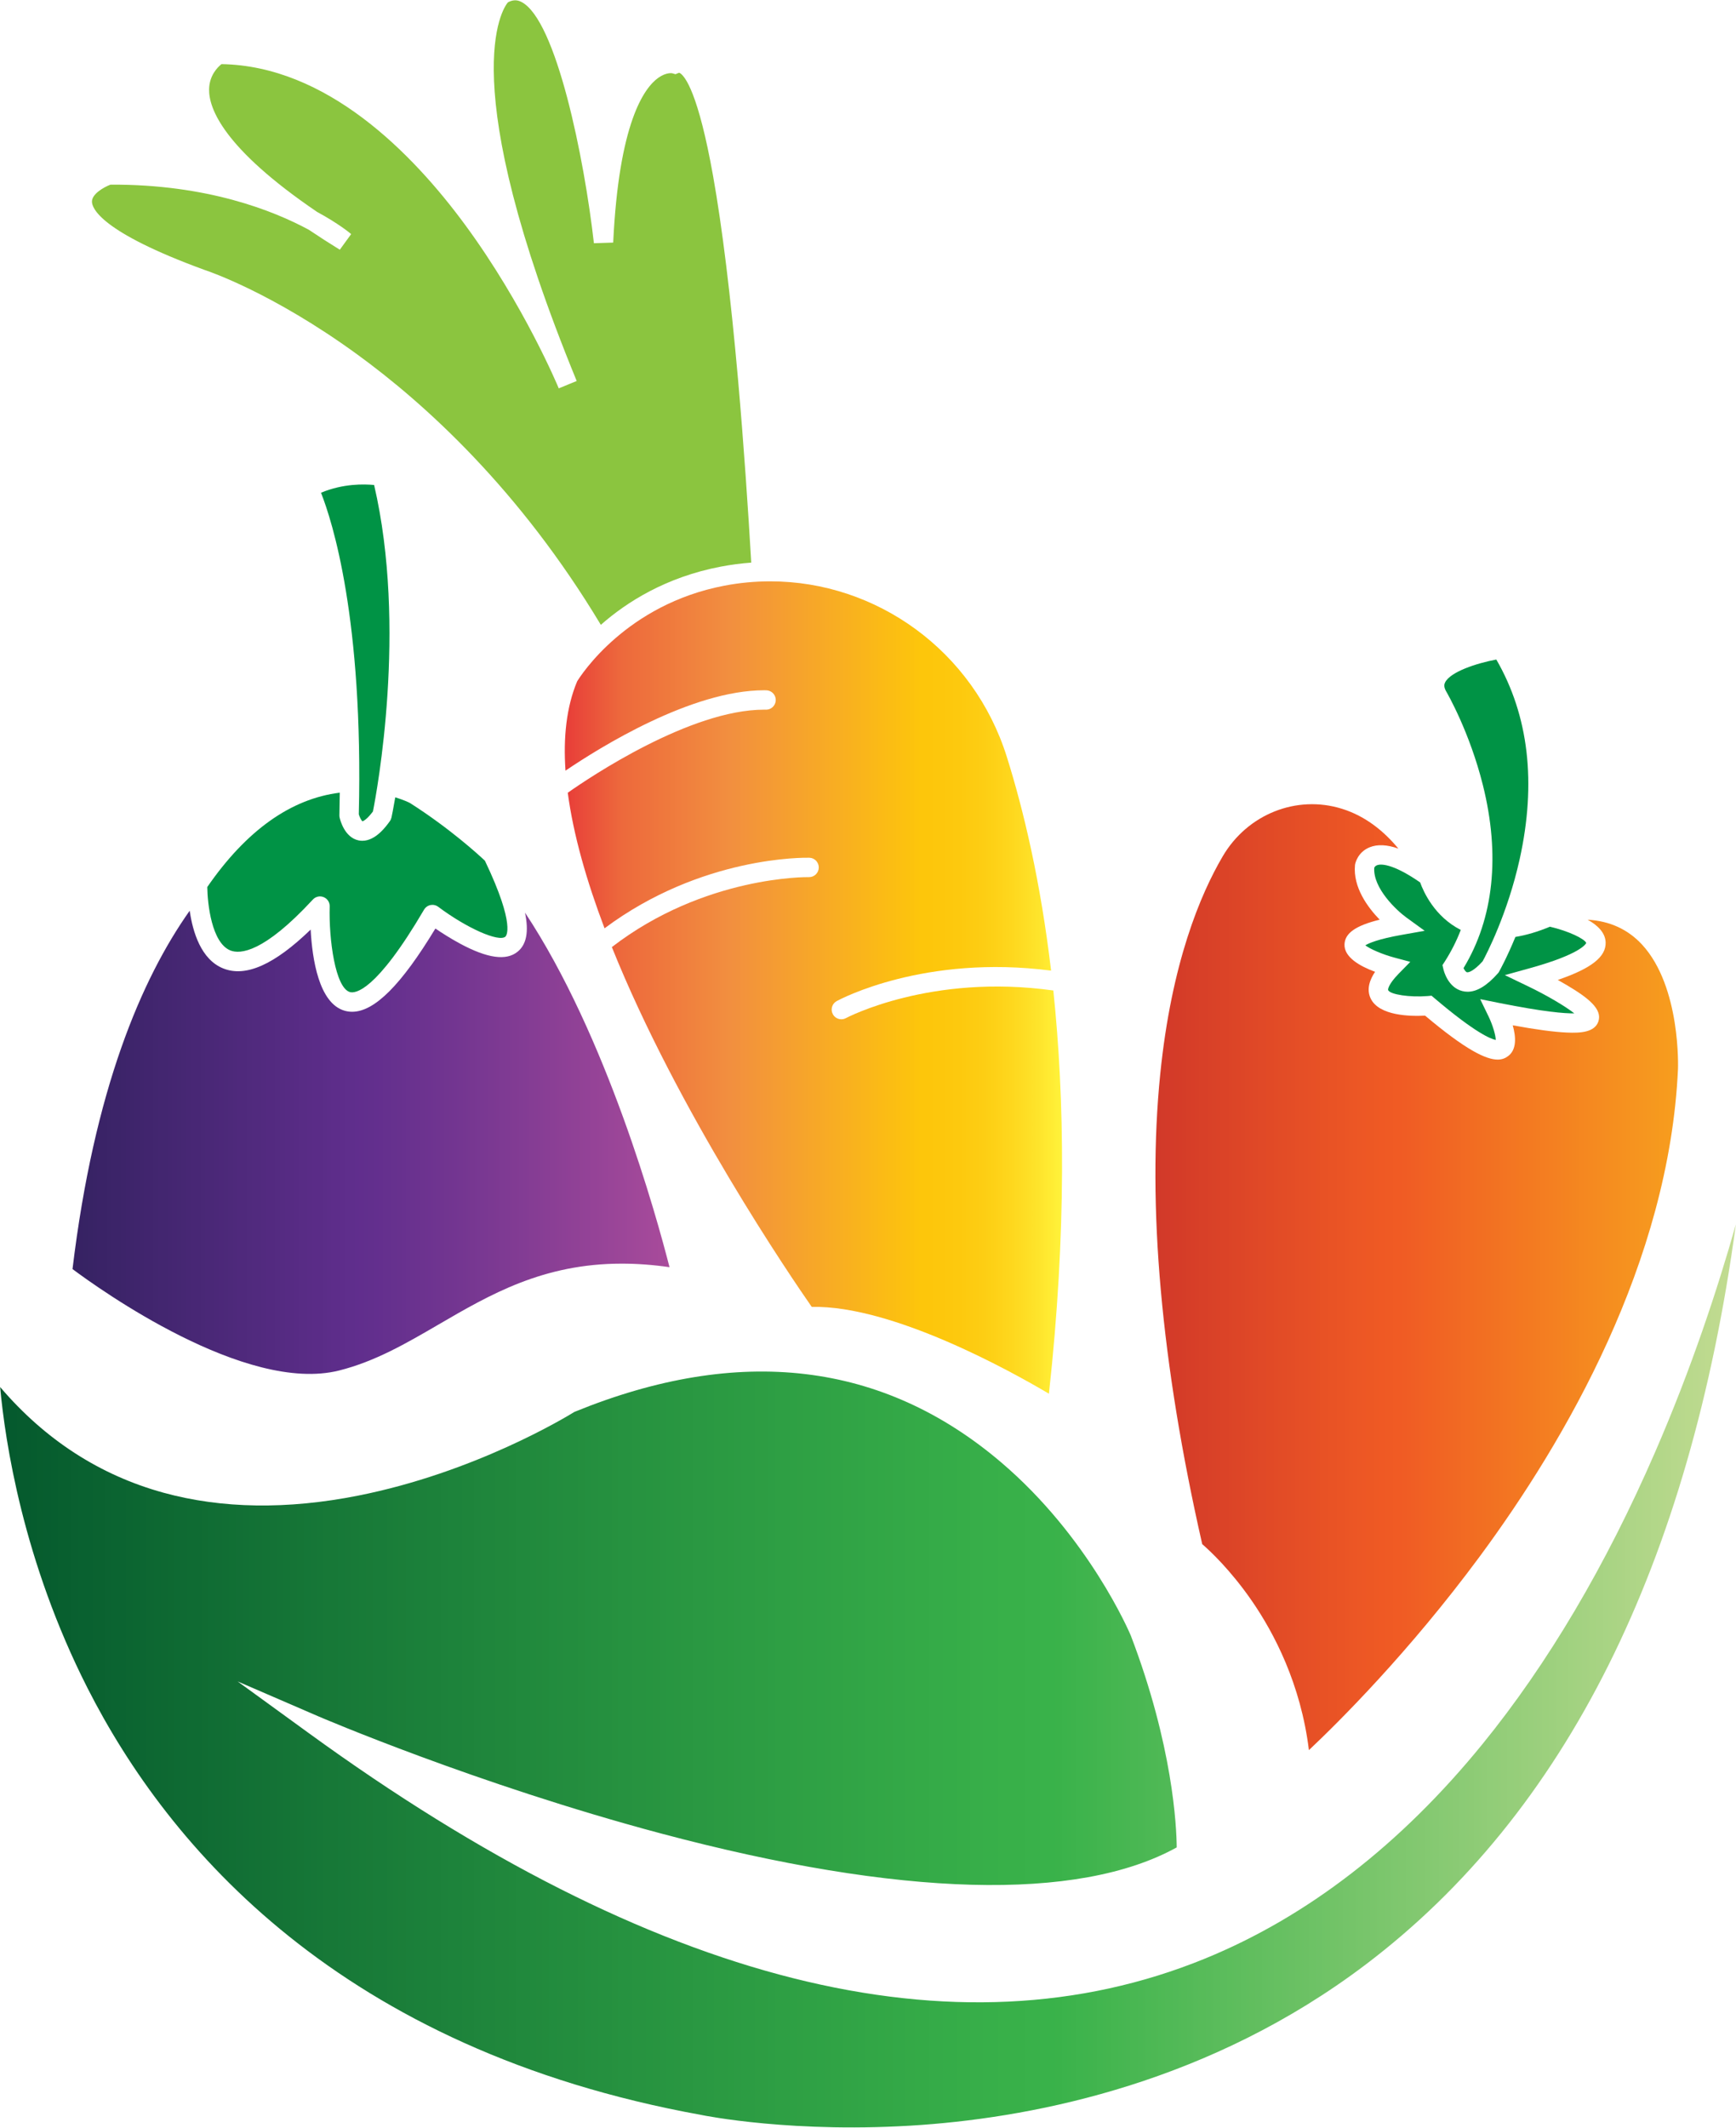<?xml version="1.0" encoding="UTF-8"?><svg xmlns="http://www.w3.org/2000/svg" xmlns:xlink="http://www.w3.org/1999/xlink" height="260.2" preserveAspectRatio="xMidYMid meet" version="1.0" viewBox="143.8 119.9 212.4 260.2" width="212.4" zoomAndPan="magnify"><defs><clipPath id="a"><path d="M 143 269 L 357 269 L 357 381 L 143 381 Z M 143 269"/></clipPath><clipPath id="b"><path d="M 163.809 302.445 C 170.934 304.402 178.945 304.52 187.629 302.797 C 201.805 299.984 212.898 293.289 214.086 292.559 C 234.254 284.324 251.82 286.406 266.305 298.742 C 277.016 307.867 281.973 319.484 282.156 319.918 C 287.312 333.41 287.75 343.277 287.77 345.82 C 275.707 352.484 253.926 351.902 224.695 344.121 C 202.102 338.105 182.902 329.855 182.711 329.773 L 172.871 325.52 L 181.547 331.82 C 223.859 362.559 260.758 371.848 291.207 359.426 C 303.734 354.316 315.168 345.484 325.188 333.176 C 333.172 323.367 340.285 311.344 346.324 297.43 C 350.762 287.215 353.969 277.445 356.184 269.629 C 350.531 311.246 335.336 341.648 310.887 360.148 C 291.957 374.473 270.906 378.715 256.578 379.754 C 241.012 380.879 229.785 378.57 229.676 378.551 L 229.641 378.543 C 185.41 370.543 164.375 345.746 154.516 326.352 C 146.605 310.789 144.422 296.152 143.816 289.52 C 149.312 295.965 156.023 300.305 163.809 302.445 Z M 163.809 302.445"/></clipPath><clipPath id="c"><path d="M 163.809 302.445 C 170.934 304.402 178.945 304.52 187.629 302.797 C 201.805 299.984 212.898 293.289 214.086 292.559 C 234.254 284.324 251.82 286.406 266.305 298.742 C 277.016 307.867 281.973 319.484 282.156 319.918 C 287.312 333.41 287.75 343.277 287.77 345.82 C 275.707 352.484 253.926 351.902 224.695 344.121 C 202.102 338.105 182.902 329.855 182.711 329.773 L 172.871 325.52 L 181.547 331.82 C 223.859 362.559 260.758 371.848 291.207 359.426 C 303.734 354.316 315.168 345.484 325.188 333.176 C 333.172 323.367 340.285 311.344 346.324 297.43 C 350.762 287.215 353.969 277.445 356.184 269.629 C 350.531 311.246 335.336 341.648 310.887 360.148 C 291.957 374.473 270.906 378.715 256.578 379.754 C 241.012 380.879 229.785 378.57 229.676 378.551 L 229.641 378.543 C 185.41 370.543 164.375 345.746 154.516 326.352 C 146.605 310.789 144.422 296.152 143.816 289.52 C 149.312 295.965 156.023 300.305 163.809 302.445"/></clipPath><clipPath id="e"><path d="M 152 231 L 226 231 L 226 288 L 152 288 Z M 152 231"/></clipPath><clipPath id="f"><path d="M 167.008 231.27 C 167.387 233.883 168.398 237.234 171.098 238.324 C 173.844 239.438 177.363 237.883 181.809 233.578 C 182 237.176 182.816 242.598 185.961 243.5 C 186.262 243.586 186.566 243.629 186.883 243.629 C 189.617 243.629 192.898 240.344 197.07 233.449 C 197.832 233.969 198.926 234.672 200.117 235.312 C 203.453 237.102 205.75 237.418 207.137 236.277 C 208.215 235.395 208.52 233.852 208.035 231.508 C 218.027 246.582 224.113 268.59 225.715 274.863 C 223.645 274.566 221.707 274.43 219.883 274.43 C 210.242 274.43 203.758 278.207 197.445 281.883 C 193.457 284.203 189.688 286.398 185.273 287.504 C 173.844 290.359 155.957 277.547 152.672 275.094 C 155.32 253.121 161.125 239.586 167.008 231.27 Z M 167.008 231.27"/></clipPath><clipPath id="g"><path d="M 167.008 231.27 C 167.387 233.883 168.398 237.234 171.098 238.324 C 173.844 239.438 177.363 237.883 181.809 233.578 C 182 237.176 182.816 242.598 185.961 243.5 C 186.262 243.586 186.566 243.629 186.883 243.629 C 189.617 243.629 192.898 240.344 197.07 233.449 C 197.832 233.969 198.926 234.672 200.117 235.312 C 203.453 237.102 205.75 237.418 207.137 236.277 C 208.215 235.395 208.52 233.852 208.035 231.508 C 218.027 246.582 224.113 268.59 225.715 274.863 C 223.645 274.566 221.707 274.43 219.883 274.43 C 210.242 274.43 203.758 278.207 197.445 281.883 C 193.457 284.203 189.688 286.398 185.273 287.504 C 173.844 290.359 155.957 277.547 152.672 275.094 C 155.32 253.121 161.125 239.586 167.008 231.27"/></clipPath><clipPath id="i"><path d="M 212 190 L 274 190 L 274 291 L 212 291 Z M 212 190"/></clipPath><clipPath id="j"><path d="M 266.98 212.441 C 269.051 219.02 271.109 227.699 272.402 238.598 C 256.934 236.594 246.617 242.078 246.176 242.32 C 245.598 242.633 245.387 243.352 245.699 243.926 C 245.914 244.324 246.32 244.547 246.742 244.547 C 246.934 244.547 247.125 244.5 247.305 244.402 C 247.41 244.348 257.68 238.922 272.676 241.027 C 274.062 254.281 274.305 270.645 272.137 290.336 C 267.328 287.492 252.926 279.512 243.117 279.719 C 240.676 276.219 226.727 255.812 218.66 235.719 C 230.016 226.977 242.633 227.156 242.766 227.164 L 242.793 227.164 C 243.434 227.164 243.961 226.652 243.977 226.008 C 243.992 225.352 243.477 224.809 242.82 224.793 C 242.27 224.781 229.637 224.57 217.766 233.422 C 215.59 227.68 213.953 222.02 213.266 216.844 C 215.98 214.934 228.258 206.684 237.293 206.684 L 237.512 206.684 L 237.527 206.688 C 238.176 206.688 238.703 206.164 238.715 205.52 C 238.723 204.863 238.199 204.324 237.547 204.316 L 237.297 204.312 C 228.395 204.312 217.195 211.293 212.988 214.145 C 212.707 210.059 213.105 206.344 214.414 203.223 C 214.883 202.457 220.438 193.82 232.406 191.527 C 234.293 191.164 236.184 190.992 238.047 190.992 C 251.035 190.992 262.914 199.492 266.98 212.441 Z M 266.98 212.441"/></clipPath><clipPath id="k"><path d="M 266.98 212.441 C 269.051 219.02 271.109 227.699 272.402 238.598 C 256.934 236.594 246.617 242.078 246.176 242.32 C 245.598 242.633 245.387 243.352 245.699 243.926 C 245.914 244.324 246.32 244.547 246.742 244.547 C 246.934 244.547 247.125 244.5 247.305 244.402 C 247.41 244.348 257.68 238.922 272.676 241.027 C 274.062 254.281 274.305 270.645 272.137 290.336 C 267.328 287.492 252.926 279.512 243.117 279.719 C 240.676 276.219 226.727 255.812 218.66 235.719 C 230.016 226.977 242.633 227.156 242.766 227.164 L 242.793 227.164 C 243.434 227.164 243.961 226.652 243.977 226.008 C 243.992 225.352 243.477 224.809 242.82 224.793 C 242.27 224.781 229.637 224.57 217.766 233.422 C 215.59 227.68 213.953 222.02 213.266 216.844 C 215.98 214.934 228.258 206.684 237.293 206.684 L 237.512 206.684 L 237.527 206.688 C 238.176 206.688 238.703 206.164 238.715 205.52 C 238.723 204.863 238.199 204.324 237.547 204.316 L 237.297 204.312 C 228.395 204.312 217.195 211.293 212.988 214.145 C 212.707 210.059 213.105 206.344 214.414 203.223 C 214.883 202.457 220.438 193.82 232.406 191.527 C 234.293 191.164 236.184 190.992 238.047 190.992 C 251.035 190.992 262.914 199.492 266.98 212.441"/></clipPath><clipPath id="m"><path d="M 285 218 L 350 218 L 350 334 L 285 334 Z M 285 218"/></clipPath><clipPath id="n"><path d="M 349.102 250.645 C 348.016 274.23 335.328 296.047 324.883 310.191 C 316.168 321.984 307.539 330.539 303.945 333.922 C 302.953 325.832 299.68 319.609 296.98 315.691 C 294.328 311.848 291.781 309.5 290.891 308.73 C 285.859 286.605 284.133 267.273 285.754 251.266 C 287.129 237.641 290.676 229.25 293.406 224.609 C 296.434 219.461 302.434 217.074 307.988 218.805 C 310.918 219.715 313.184 221.609 314.891 223.676 C 313.5 223.184 312.336 223.129 311.383 223.512 C 309.918 224.102 309.629 225.445 309.598 225.594 L 309.582 225.703 C 309.332 228.398 311.121 230.84 312.602 232.367 C 309.641 233.102 308.359 234.023 308.301 235.375 C 308.23 236.953 310.18 238.055 312.039 238.742 C 311.426 239.656 310.953 240.84 311.496 241.992 C 312.512 244.145 316.383 244.199 318.16 244.102 C 323.141 248.297 325.605 249.477 327.039 249.477 C 327.605 249.477 328.012 249.289 328.344 249.031 C 329.391 248.223 329.273 246.66 328.883 245.285 C 331.73 245.809 333.961 246.105 335.527 246.172 C 337.176 246.246 338.918 246.141 339.363 244.812 C 339.859 243.324 338.195 241.973 335.539 240.395 C 335.152 240.164 334.766 239.941 334.395 239.734 C 338.527 238.324 340.309 236.902 340.25 235.141 C 340.211 233.953 339.262 233.047 338.051 232.371 C 340.742 232.523 342.984 233.547 344.715 235.426 C 349.48 240.602 349.105 250.547 349.102 250.645 Z M 349.102 250.645"/></clipPath><clipPath id="o"><path d="M 349.102 250.645 C 348.016 274.23 335.328 296.047 324.883 310.191 C 316.168 321.984 307.539 330.539 303.945 333.922 C 302.953 325.832 299.68 319.609 296.98 315.691 C 294.328 311.848 291.781 309.5 290.891 308.73 C 285.859 286.605 284.133 267.273 285.754 251.266 C 287.129 237.641 290.676 229.25 293.406 224.609 C 296.434 219.461 302.434 217.074 307.988 218.805 C 310.918 219.715 313.184 221.609 314.891 223.676 C 313.5 223.184 312.336 223.129 311.383 223.512 C 309.918 224.102 309.629 225.445 309.598 225.594 L 309.582 225.703 C 309.332 228.398 311.121 230.84 312.602 232.367 C 309.641 233.102 308.359 234.023 308.301 235.375 C 308.23 236.953 310.18 238.055 312.039 238.742 C 311.426 239.656 310.953 240.84 311.496 241.992 C 312.512 244.145 316.383 244.199 318.16 244.102 C 323.141 248.297 325.605 249.477 327.039 249.477 C 327.605 249.477 328.012 249.289 328.344 249.031 C 329.391 248.223 329.273 246.66 328.883 245.285 C 331.73 245.809 333.961 246.105 335.527 246.172 C 337.176 246.246 338.918 246.141 339.363 244.812 C 339.859 243.324 338.195 241.973 335.539 240.395 C 335.152 240.164 334.766 239.941 334.395 239.734 C 338.527 238.324 340.309 236.902 340.25 235.141 C 340.211 233.953 339.262 233.047 338.051 232.371 C 340.742 232.523 342.984 233.547 344.715 235.426 C 349.48 240.602 349.105 250.547 349.102 250.645"/></clipPath><linearGradient gradientTransform="matrix(-212.364 0 0 212.364 356.182 324.846)" gradientUnits="userSpaceOnUse" id="d" x1="0" x2="1" xlink:actuate="onLoad" xlink:show="other" xlink:type="simple" xmlns:xlink="http://www.w3.org/1999/xlink" y1="0" y2="0"><stop offset="0" stop-color="#c4dc92"/><stop offset=".004" stop-color="#c3dc91"/><stop offset=".008" stop-color="#c1db91"/><stop offset=".012" stop-color="#c0db90"/><stop offset=".016" stop-color="#beda8f"/><stop offset=".02" stop-color="#bdda8e"/><stop offset=".023" stop-color="#bcd98e"/><stop offset=".027" stop-color="#bad98d"/><stop offset=".031" stop-color="#b9d98c"/><stop offset=".035" stop-color="#b8d88c"/><stop offset=".039" stop-color="#b6d88b"/><stop offset=".043" stop-color="#b5d78a"/><stop offset=".047" stop-color="#b3d789"/><stop offset=".051" stop-color="#b2d789"/><stop offset=".055" stop-color="#b1d688"/><stop offset=".059" stop-color="#afd687"/><stop offset=".063" stop-color="#aed587"/><stop offset=".066" stop-color="#add586"/><stop offset=".07" stop-color="#abd485"/><stop offset=".074" stop-color="#aad484"/><stop offset=".078" stop-color="#a8d484"/><stop offset=".082" stop-color="#a7d383"/><stop offset=".086" stop-color="#a6d382"/><stop offset=".09" stop-color="#a4d282"/><stop offset=".094" stop-color="#a3d281"/><stop offset=".098" stop-color="#a1d280"/><stop offset=".102" stop-color="#a0d17f"/><stop offset=".105" stop-color="#9fd17f"/><stop offset=".109" stop-color="#9dd07e"/><stop offset=".113" stop-color="#9cd07d"/><stop offset=".117" stop-color="#9bcf7d"/><stop offset=".121" stop-color="#99cf7c"/><stop offset=".125" stop-color="#98cf7b"/><stop offset=".129" stop-color="#96ce7a"/><stop offset=".133" stop-color="#95ce7a"/><stop offset=".137" stop-color="#94cd79"/><stop offset=".141" stop-color="#92cd78"/><stop offset=".145" stop-color="#91cd78"/><stop offset=".148" stop-color="#90cc77"/><stop offset=".152" stop-color="#8ecc76"/><stop offset=".156" stop-color="#8dcb75"/><stop offset=".16" stop-color="#8bcb75"/><stop offset=".164" stop-color="#8aca74"/><stop offset=".168" stop-color="#89ca73"/><stop offset=".172" stop-color="#87ca73"/><stop offset=".176" stop-color="#86c972"/><stop offset=".18" stop-color="#84c971"/><stop offset=".184" stop-color="#83c870"/><stop offset=".188" stop-color="#82c870"/><stop offset=".191" stop-color="#80c86f"/><stop offset=".195" stop-color="#7fc76e"/><stop offset=".199" stop-color="#7ec76e"/><stop offset=".203" stop-color="#7cc66d"/><stop offset=".207" stop-color="#7bc66c"/><stop offset=".211" stop-color="#79c56b"/><stop offset=".215" stop-color="#78c56b"/><stop offset=".219" stop-color="#77c56a"/><stop offset=".223" stop-color="#75c469"/><stop offset=".227" stop-color="#74c469"/><stop offset=".23" stop-color="#73c368"/><stop offset=".234" stop-color="#71c367"/><stop offset=".238" stop-color="#70c366"/><stop offset=".242" stop-color="#6ec266"/><stop offset=".246" stop-color="#6dc265"/><stop offset=".25" stop-color="#6cc164"/><stop offset=".254" stop-color="#6ac163"/><stop offset=".258" stop-color="#69c063"/><stop offset=".262" stop-color="#67c062"/><stop offset=".266" stop-color="#66c061"/><stop offset=".27" stop-color="#65bf61"/><stop offset=".273" stop-color="#63bf60"/><stop offset=".277" stop-color="#62be5f"/><stop offset=".281" stop-color="#61be5e"/><stop offset=".285" stop-color="#5fbe5e"/><stop offset=".289" stop-color="#5ebd5d"/><stop offset=".293" stop-color="#5cbd5c"/><stop offset=".297" stop-color="#5bbc5c"/><stop offset=".301" stop-color="#5abc5b"/><stop offset=".305" stop-color="#58bb5a"/><stop offset=".309" stop-color="#57bb59"/><stop offset=".313" stop-color="#56bb59"/><stop offset=".316" stop-color="#54ba58"/><stop offset=".32" stop-color="#53ba57"/><stop offset=".324" stop-color="#51b957"/><stop offset=".328" stop-color="#50b956"/><stop offset=".332" stop-color="#4fb955"/><stop offset=".336" stop-color="#4db854"/><stop offset=".34" stop-color="#4cb854"/><stop offset=".344" stop-color="#4ab753"/><stop offset=".348" stop-color="#49b752"/><stop offset=".352" stop-color="#48b652"/><stop offset=".355" stop-color="#46b651"/><stop offset=".359" stop-color="#45b650"/><stop offset=".363" stop-color="#44b54f"/><stop offset=".367" stop-color="#42b54f"/><stop offset=".371" stop-color="#41b44e"/><stop offset=".375" stop-color="#3fb44d"/><stop offset=".379" stop-color="#3eb44d"/><stop offset=".383" stop-color="#3db34c"/><stop offset=".387" stop-color="#3bb34b"/><stop offset=".391" stop-color="#3ab24a"/><stop offset=".395" stop-color="#39b24a"/><stop offset=".398" stop-color="#39b24a"/><stop offset=".406" stop-color="#39b14a"/><stop offset=".414" stop-color="#38b049"/><stop offset=".422" stop-color="#38b049"/><stop offset=".43" stop-color="#37af49"/><stop offset=".438" stop-color="#37ae49"/><stop offset=".445" stop-color="#36ad48"/><stop offset=".453" stop-color="#35ac48"/><stop offset=".461" stop-color="#35ab48"/><stop offset=".469" stop-color="#34aa47"/><stop offset=".477" stop-color="#34a947"/><stop offset=".48" stop-color="#33a847"/><stop offset=".484" stop-color="#33a847"/><stop offset=".488" stop-color="#33a746"/><stop offset=".492" stop-color="#32a746"/><stop offset=".496" stop-color="#32a646"/><stop offset=".5" stop-color="#32a646"/><stop offset=".504" stop-color="#31a546"/><stop offset=".508" stop-color="#31a446"/><stop offset=".512" stop-color="#31a445"/><stop offset=".516" stop-color="#30a345"/><stop offset=".52" stop-color="#30a345"/><stop offset=".523" stop-color="#30a245"/><stop offset=".527" stop-color="#2fa245"/><stop offset=".531" stop-color="#2fa145"/><stop offset=".535" stop-color="#2fa144"/><stop offset=".539" stop-color="#2fa044"/><stop offset=".543" stop-color="#2ea044"/><stop offset=".547" stop-color="#2e9f44"/><stop offset=".551" stop-color="#2e9f44"/><stop offset=".555" stop-color="#2d9e44"/><stop offset=".559" stop-color="#2d9d43"/><stop offset=".563" stop-color="#2d9d43"/><stop offset=".566" stop-color="#2c9c43"/><stop offset=".57" stop-color="#2c9c43"/><stop offset=".574" stop-color="#2c9b43"/><stop offset=".578" stop-color="#2b9b42"/><stop offset=".582" stop-color="#2b9a42"/><stop offset=".586" stop-color="#2b9a42"/><stop offset=".59" stop-color="#2a9942"/><stop offset=".594" stop-color="#2a9842"/><stop offset=".598" stop-color="#2a9842"/><stop offset=".602" stop-color="#299741"/><stop offset=".605" stop-color="#299741"/><stop offset=".609" stop-color="#299641"/><stop offset=".613" stop-color="#289641"/><stop offset=".617" stop-color="#289541"/><stop offset=".621" stop-color="#289440"/><stop offset=".625" stop-color="#279440"/><stop offset=".629" stop-color="#279340"/><stop offset=".633" stop-color="#279340"/><stop offset=".637" stop-color="#269240"/><stop offset=".641" stop-color="#269240"/><stop offset=".645" stop-color="#26913f"/><stop offset=".648" stop-color="#25903f"/><stop offset=".652" stop-color="#25903f"/><stop offset=".656" stop-color="#258f3f"/><stop offset=".66" stop-color="#248f3f"/><stop offset=".664" stop-color="#248e3e"/><stop offset=".668" stop-color="#238d3e"/><stop offset=".672" stop-color="#238d3e"/><stop offset=".676" stop-color="#238c3e"/><stop offset=".68" stop-color="#228c3e"/><stop offset=".684" stop-color="#228b3d"/><stop offset=".688" stop-color="#228a3d"/><stop offset=".691" stop-color="#218a3d"/><stop offset=".695" stop-color="#21893d"/><stop offset=".699" stop-color="#21893d"/><stop offset=".703" stop-color="#20883c"/><stop offset=".707" stop-color="#20873c"/><stop offset=".711" stop-color="#20873c"/><stop offset=".715" stop-color="#1f863c"/><stop offset=".719" stop-color="#1f863c"/><stop offset=".723" stop-color="#1f853c"/><stop offset=".727" stop-color="#1e843b"/><stop offset=".73" stop-color="#1e843b"/><stop offset=".734" stop-color="#1d833b"/><stop offset=".738" stop-color="#1d833b"/><stop offset=".742" stop-color="#1d823b"/><stop offset=".746" stop-color="#1c813a"/><stop offset=".75" stop-color="#1c813a"/><stop offset=".754" stop-color="#1c803a"/><stop offset=".758" stop-color="#1b803a"/><stop offset=".762" stop-color="#1b7f3a"/><stop offset=".766" stop-color="#1b7e39"/><stop offset=".77" stop-color="#1a7e39"/><stop offset=".773" stop-color="#1a7d39"/><stop offset=".777" stop-color="#197c39"/><stop offset=".781" stop-color="#197c39"/><stop offset=".785" stop-color="#197b38"/><stop offset=".789" stop-color="#187b38"/><stop offset=".793" stop-color="#187a38"/><stop offset=".797" stop-color="#187938"/><stop offset=".801" stop-color="#177938"/><stop offset=".805" stop-color="#177837"/><stop offset=".809" stop-color="#177837"/><stop offset=".813" stop-color="#167737"/><stop offset=".816" stop-color="#167637"/><stop offset=".82" stop-color="#157637"/><stop offset=".824" stop-color="#157536"/><stop offset=".828" stop-color="#157436"/><stop offset=".832" stop-color="#147436"/><stop offset=".836" stop-color="#147336"/><stop offset=".84" stop-color="#147236"/><stop offset=".844" stop-color="#137235"/><stop offset=".848" stop-color="#137135"/><stop offset=".852" stop-color="#127135"/><stop offset=".855" stop-color="#127035"/><stop offset=".859" stop-color="#126f35"/><stop offset=".863" stop-color="#116f34"/><stop offset=".867" stop-color="#116e34"/><stop offset=".871" stop-color="#116d34"/><stop offset=".875" stop-color="#106d34"/><stop offset=".879" stop-color="#106c33"/><stop offset=".883" stop-color="#0f6b33"/><stop offset=".887" stop-color="#0f6b33"/><stop offset=".891" stop-color="#0f6a33"/><stop offset=".895" stop-color="#0e6a33"/><stop offset=".898" stop-color="#0e6932"/><stop offset=".902" stop-color="#0e6832"/><stop offset=".906" stop-color="#0d6832"/><stop offset=".91" stop-color="#0d6732"/><stop offset=".914" stop-color="#0c6632"/><stop offset=".918" stop-color="#0c6631"/><stop offset=".922" stop-color="#0c6531"/><stop offset=".926" stop-color="#0b6431"/><stop offset=".93" stop-color="#0b6431"/><stop offset=".934" stop-color="#0b6331"/><stop offset=".938" stop-color="#0a6230"/><stop offset=".941" stop-color="#0a6230"/><stop offset=".945" stop-color="#096130"/><stop offset=".949" stop-color="#096130"/><stop offset=".953" stop-color="#096030"/><stop offset=".957" stop-color="#085f2f"/><stop offset=".961" stop-color="#085f2f"/><stop offset=".965" stop-color="#075e2f"/><stop offset=".969" stop-color="#075d2f"/><stop offset=".973" stop-color="#075d2e"/><stop offset=".977" stop-color="#065c2e"/><stop offset=".98" stop-color="#065b2e"/><stop offset=".984" stop-color="#065b2e"/><stop offset=".988" stop-color="#055a2e"/><stop offset=".992" stop-color="#05592d"/><stop offset=".996" stop-color="#04592d"/><stop offset="1" stop-color="#04582d"/></linearGradient><linearGradient gradientTransform="matrix(-73.042 0 0 73.042 225.714 259.593)" gradientUnits="userSpaceOnUse" id="h" x1="0" x2="1" xlink:actuate="onLoad" xlink:show="other" xlink:type="simple" xmlns:xlink="http://www.w3.org/1999/xlink" y1="0" y2="0"><stop offset="0" stop-color="#a94b9b"/><stop offset=".004" stop-color="#a84b9b"/><stop offset=".008" stop-color="#a84a9b"/><stop offset=".012" stop-color="#a74a9b"/><stop offset=".016" stop-color="#a64a9b"/><stop offset=".02" stop-color="#a64a9a"/><stop offset=".023" stop-color="#a5499a"/><stop offset=".027" stop-color="#a5499a"/><stop offset=".031" stop-color="#a4499a"/><stop offset=".035" stop-color="#a3499a"/><stop offset=".039" stop-color="#a3489a"/><stop offset=".043" stop-color="#a2489a"/><stop offset=".047" stop-color="#a1489a"/><stop offset=".051" stop-color="#a14899"/><stop offset=".055" stop-color="#a04899"/><stop offset=".059" stop-color="#a04799"/><stop offset=".063" stop-color="#9f4799"/><stop offset=".066" stop-color="#9e4799"/><stop offset=".07" stop-color="#9e4799"/><stop offset=".074" stop-color="#9d4699"/><stop offset=".078" stop-color="#9c4699"/><stop offset=".082" stop-color="#9c4698"/><stop offset=".086" stop-color="#9b4698"/><stop offset=".09" stop-color="#9b4598"/><stop offset=".094" stop-color="#9a4598"/><stop offset=".098" stop-color="#994598"/><stop offset=".102" stop-color="#994598"/><stop offset=".105" stop-color="#984498"/><stop offset=".109" stop-color="#984498"/><stop offset=".113" stop-color="#974498"/><stop offset=".117" stop-color="#964497"/><stop offset=".121" stop-color="#964397"/><stop offset=".125" stop-color="#954397"/><stop offset=".129" stop-color="#954397"/><stop offset=".133" stop-color="#944397"/><stop offset=".137" stop-color="#934297"/><stop offset=".141" stop-color="#934297"/><stop offset=".145" stop-color="#924297"/><stop offset=".148" stop-color="#924296"/><stop offset=".152" stop-color="#914196"/><stop offset=".156" stop-color="#904196"/><stop offset=".16" stop-color="#904196"/><stop offset=".164" stop-color="#8f4196"/><stop offset=".168" stop-color="#8f4096"/><stop offset=".172" stop-color="#8e4096"/><stop offset=".176" stop-color="#8d4096"/><stop offset=".18" stop-color="#8d4096"/><stop offset=".184" stop-color="#8c4095"/><stop offset=".188" stop-color="#8c3f95"/><stop offset=".191" stop-color="#8b3f95"/><stop offset=".195" stop-color="#8a3f95"/><stop offset=".199" stop-color="#8a3f95"/><stop offset=".203" stop-color="#893e95"/><stop offset=".207" stop-color="#893e95"/><stop offset=".211" stop-color="#883e95"/><stop offset=".215" stop-color="#873e95"/><stop offset=".219" stop-color="#873d94"/><stop offset=".223" stop-color="#863d94"/><stop offset=".227" stop-color="#863d94"/><stop offset=".23" stop-color="#853d94"/><stop offset=".234" stop-color="#853d94"/><stop offset=".238" stop-color="#843c94"/><stop offset=".242" stop-color="#833c94"/><stop offset=".246" stop-color="#833c94"/><stop offset=".25" stop-color="#823c94"/><stop offset=".254" stop-color="#823b93"/><stop offset=".258" stop-color="#813b93"/><stop offset=".262" stop-color="#813b93"/><stop offset=".266" stop-color="#803b93"/><stop offset=".27" stop-color="#7f3a93"/><stop offset=".273" stop-color="#7f3a93"/><stop offset=".277" stop-color="#7e3a93"/><stop offset=".281" stop-color="#7e3a93"/><stop offset=".285" stop-color="#7d3a93"/><stop offset=".289" stop-color="#7d3992"/><stop offset=".293" stop-color="#7c3992"/><stop offset=".297" stop-color="#7b3992"/><stop offset=".301" stop-color="#7b3992"/><stop offset=".305" stop-color="#7a3892"/><stop offset=".309" stop-color="#7a3892"/><stop offset=".313" stop-color="#793892"/><stop offset=".316" stop-color="#793892"/><stop offset=".32" stop-color="#783892"/><stop offset=".324" stop-color="#783792"/><stop offset=".328" stop-color="#773791"/><stop offset=".332" stop-color="#773791"/><stop offset=".336" stop-color="#763791"/><stop offset=".34" stop-color="#753791"/><stop offset=".344" stop-color="#753691"/><stop offset=".348" stop-color="#743691"/><stop offset=".352" stop-color="#743691"/><stop offset=".355" stop-color="#733691"/><stop offset=".359" stop-color="#733591"/><stop offset=".363" stop-color="#723591"/><stop offset=".367" stop-color="#723590"/><stop offset=".371" stop-color="#713590"/><stop offset=".375" stop-color="#713590"/><stop offset=".379" stop-color="#703490"/><stop offset=".383" stop-color="#703490"/><stop offset=".387" stop-color="#6f3490"/><stop offset=".391" stop-color="#6f3490"/><stop offset=".395" stop-color="#6e3490"/><stop offset=".398" stop-color="#6e3390"/><stop offset=".402" stop-color="#6d3390"/><stop offset=".406" stop-color="#6d338f"/><stop offset=".414" stop-color="#6c338f"/><stop offset=".422" stop-color="#6b328f"/><stop offset=".43" stop-color="#6a328f"/><stop offset=".438" stop-color="#69328f"/><stop offset=".445" stop-color="#68318f"/><stop offset=".453" stop-color="#67318e"/><stop offset=".461" stop-color="#66318e"/><stop offset=".469" stop-color="#65308e"/><stop offset=".477" stop-color="#65308e"/><stop offset=".484" stop-color="#642f8e"/><stop offset=".492" stop-color="#632f8e"/><stop offset=".5" stop-color="#622f8d"/><stop offset=".508" stop-color="#612f8d"/><stop offset=".516" stop-color="#612e8d"/><stop offset=".523" stop-color="#602e8d"/><stop offset=".531" stop-color="#5f2e8c"/><stop offset=".539" stop-color="#5f2e8c"/><stop offset=".547" stop-color="#5e2d8b"/><stop offset=".555" stop-color="#5d2d8a"/><stop offset=".563" stop-color="#5d2d8a"/><stop offset=".57" stop-color="#5c2d89"/><stop offset=".578" stop-color="#5b2d88"/><stop offset=".586" stop-color="#5a2c87"/><stop offset=".594" stop-color="#5a2c87"/><stop offset=".602" stop-color="#592c86"/><stop offset=".609" stop-color="#582c85"/><stop offset=".617" stop-color="#582c85"/><stop offset=".625" stop-color="#572b84"/><stop offset=".633" stop-color="#562b83"/><stop offset=".641" stop-color="#562b83"/><stop offset=".648" stop-color="#552b82"/><stop offset=".656" stop-color="#542b81"/><stop offset=".664" stop-color="#532a80"/><stop offset=".672" stop-color="#532a80"/><stop offset=".68" stop-color="#522a7f"/><stop offset=".688" stop-color="#512a7e"/><stop offset=".695" stop-color="#512a7e"/><stop offset=".703" stop-color="#502a7d"/><stop offset=".711" stop-color="#4f297c"/><stop offset=".719" stop-color="#4f297c"/><stop offset=".727" stop-color="#4e297b"/><stop offset=".734" stop-color="#4d297a"/><stop offset=".742" stop-color="#4c2979"/><stop offset=".75" stop-color="#4c2879"/><stop offset=".758" stop-color="#4b2878"/><stop offset=".766" stop-color="#4a2877"/><stop offset=".773" stop-color="#4a2877"/><stop offset=".781" stop-color="#492876"/><stop offset=".789" stop-color="#482775"/><stop offset=".797" stop-color="#482775"/><stop offset=".805" stop-color="#472774"/><stop offset=".813" stop-color="#462773"/><stop offset=".82" stop-color="#452772"/><stop offset=".828" stop-color="#452672"/><stop offset=".836" stop-color="#442671"/><stop offset=".844" stop-color="#432670"/><stop offset=".852" stop-color="#432670"/><stop offset=".859" stop-color="#42266f"/><stop offset=".867" stop-color="#41256e"/><stop offset=".875" stop-color="#41256e"/><stop offset=".883" stop-color="#40256d"/><stop offset=".891" stop-color="#3f256c"/><stop offset=".898" stop-color="#3e256b"/><stop offset=".906" stop-color="#3e246b"/><stop offset=".914" stop-color="#3d246a"/><stop offset=".922" stop-color="#3c2469"/><stop offset=".93" stop-color="#3c2469"/><stop offset=".938" stop-color="#3b2468"/><stop offset=".945" stop-color="#3a2367"/><stop offset=".953" stop-color="#3a2367"/><stop offset=".961" stop-color="#392366"/><stop offset=".969" stop-color="#382365"/><stop offset=".977" stop-color="#372364"/><stop offset=".984" stop-color="#372264"/><stop offset=".992" stop-color="#362263"/><stop offset="1" stop-color="#352262"/></linearGradient><linearGradient gradientTransform="matrix(-60.837 0 0 60.837 273.741 240.664)" gradientUnits="userSpaceOnUse" id="l" x1="-.009" x2="1.003" xlink:actuate="onLoad" xlink:show="other" xlink:type="simple" xmlns:xlink="http://www.w3.org/1999/xlink" y1="0" y2="0"><stop offset="0" stop-color="#fff23a"/><stop offset=".008" stop-color="#fff23a"/><stop offset=".012" stop-color="#fff139"/><stop offset=".016" stop-color="#fff038"/><stop offset=".02" stop-color="#ffef36"/><stop offset=".023" stop-color="#ffed35"/><stop offset=".027" stop-color="#ffec34"/><stop offset=".031" stop-color="#ffeb32"/><stop offset=".035" stop-color="#ffea31"/><stop offset=".039" stop-color="#ffe930"/><stop offset=".043" stop-color="#ffe72f"/><stop offset=".047" stop-color="#fee62e"/><stop offset=".051" stop-color="#fee52c"/><stop offset=".055" stop-color="#fee42b"/><stop offset=".059" stop-color="#fee32a"/><stop offset=".063" stop-color="#fee229"/><stop offset=".066" stop-color="#fee128"/><stop offset=".07" stop-color="#fee027"/><stop offset=".074" stop-color="#fedf26"/><stop offset=".078" stop-color="#fede25"/><stop offset=".082" stop-color="#fedd24"/><stop offset=".086" stop-color="#fedc23"/><stop offset=".09" stop-color="#fedb22"/><stop offset=".094" stop-color="#feda21"/><stop offset=".098" stop-color="#feda20"/><stop offset=".102" stop-color="#fed91f"/><stop offset=".105" stop-color="#fed81e"/><stop offset=".109" stop-color="#fed71d"/><stop offset=".113" stop-color="#fed61c"/><stop offset=".117" stop-color="#fed61c"/><stop offset=".121" stop-color="#fed51b"/><stop offset=".125" stop-color="#fed41a"/><stop offset=".129" stop-color="#fed319"/><stop offset=".133" stop-color="#fed319"/><stop offset=".137" stop-color="#fed218"/><stop offset=".141" stop-color="#fed117"/><stop offset=".145" stop-color="#fdd116"/><stop offset=".148" stop-color="#fdd016"/><stop offset=".152" stop-color="#fdd015"/><stop offset=".156" stop-color="#fdcf15"/><stop offset=".16" stop-color="#fdce14"/><stop offset=".164" stop-color="#fdce13"/><stop offset=".168" stop-color="#fdcd13"/><stop offset=".172" stop-color="#fdcd12"/><stop offset=".176" stop-color="#fdcc12"/><stop offset=".18" stop-color="#fdcc11"/><stop offset=".188" stop-color="#fdcb11"/><stop offset=".195" stop-color="#fdcb10"/><stop offset=".203" stop-color="#fdca0f"/><stop offset=".211" stop-color="#fdc90e"/><stop offset=".219" stop-color="#fdc90e"/><stop offset=".227" stop-color="#fdc80d"/><stop offset=".234" stop-color="#fdc80d"/><stop offset=".25" stop-color="#fdc70c"/><stop offset=".281" stop-color="#fdc60b"/><stop offset=".289" stop-color="#fdc60b"/><stop offset=".293" stop-color="#fdc50c"/><stop offset=".297" stop-color="#fdc50c"/><stop offset=".301" stop-color="#fdc40d"/><stop offset=".305" stop-color="#fcc30d"/><stop offset=".309" stop-color="#fcc30e"/><stop offset=".313" stop-color="#fcc20f"/><stop offset=".316" stop-color="#fcc20f"/><stop offset=".32" stop-color="#fcc110"/><stop offset=".324" stop-color="#fcc110"/><stop offset=".328" stop-color="#fcc011"/><stop offset=".332" stop-color="#fcbf11"/><stop offset=".336" stop-color="#fcbf12"/><stop offset=".34" stop-color="#fbbe12"/><stop offset=".344" stop-color="#fbbe13"/><stop offset=".348" stop-color="#fbbd13"/><stop offset=".352" stop-color="#fbbd14"/><stop offset=".355" stop-color="#fbbc14"/><stop offset=".359" stop-color="#fbbc15"/><stop offset=".363" stop-color="#fbbb15"/><stop offset=".367" stop-color="#fbba16"/><stop offset=".371" stop-color="#fbba16"/><stop offset=".375" stop-color="#fab917"/><stop offset=".379" stop-color="#fab918"/><stop offset=".383" stop-color="#fab818"/><stop offset=".387" stop-color="#fab819"/><stop offset=".391" stop-color="#fab719"/><stop offset=".395" stop-color="#fab61a"/><stop offset=".398" stop-color="#fab61a"/><stop offset=".402" stop-color="#fab51b"/><stop offset=".406" stop-color="#fab51b"/><stop offset=".41" stop-color="#f9b41c"/><stop offset=".414" stop-color="#f9b41c"/><stop offset=".418" stop-color="#f9b31d"/><stop offset=".422" stop-color="#f9b31d"/><stop offset=".426" stop-color="#f9b21e"/><stop offset=".43" stop-color="#f9b11e"/><stop offset=".434" stop-color="#f9b11f"/><stop offset=".438" stop-color="#f9b01f"/><stop offset=".441" stop-color="#f9b020"/><stop offset=".445" stop-color="#f8af21"/><stop offset=".449" stop-color="#f8af21"/><stop offset=".453" stop-color="#f8ae22"/><stop offset=".457" stop-color="#f8ae22"/><stop offset=".461" stop-color="#f8ad23"/><stop offset=".465" stop-color="#f8ac23"/><stop offset=".469" stop-color="#f8ac24"/><stop offset=".473" stop-color="#f8ab24"/><stop offset=".477" stop-color="#f8ab25"/><stop offset=".48" stop-color="#f7aa25"/><stop offset=".484" stop-color="#f7aa26"/><stop offset=".488" stop-color="#f7a926"/><stop offset=".492" stop-color="#f7a827"/><stop offset=".496" stop-color="#f7a827"/><stop offset=".5" stop-color="#f7a728"/><stop offset=".504" stop-color="#f7a729"/><stop offset=".508" stop-color="#f7a629"/><stop offset=".512" stop-color="#f7a62a"/><stop offset=".516" stop-color="#f6a52a"/><stop offset=".52" stop-color="#f6a52b"/><stop offset=".523" stop-color="#f6a42b"/><stop offset=".527" stop-color="#f6a32c"/><stop offset=".531" stop-color="#f6a32c"/><stop offset=".535" stop-color="#f6a22d"/><stop offset=".539" stop-color="#f6a22d"/><stop offset=".543" stop-color="#f6a12e"/><stop offset=".547" stop-color="#f6a12e"/><stop offset=".551" stop-color="#f5a02f"/><stop offset=".555" stop-color="#f59f2f"/><stop offset=".559" stop-color="#f59f30"/><stop offset=".563" stop-color="#f59e30"/><stop offset=".566" stop-color="#f59e31"/><stop offset=".57" stop-color="#f59d32"/><stop offset=".574" stop-color="#f59d32"/><stop offset=".578" stop-color="#f59c33"/><stop offset=".582" stop-color="#f59c33"/><stop offset=".586" stop-color="#f49b34"/><stop offset=".59" stop-color="#f49a34"/><stop offset=".594" stop-color="#f49a35"/><stop offset=".598" stop-color="#f49935"/><stop offset=".602" stop-color="#f49936"/><stop offset=".605" stop-color="#f49836"/><stop offset=".609" stop-color="#f49837"/><stop offset=".613" stop-color="#f49737"/><stop offset=".617" stop-color="#f39738"/><stop offset=".621" stop-color="#f39638"/><stop offset=".625" stop-color="#f39539"/><stop offset=".629" stop-color="#f39539"/><stop offset=".633" stop-color="#f3943a"/><stop offset=".637" stop-color="#f3943b"/><stop offset=".641" stop-color="#f3933b"/><stop offset=".645" stop-color="#f3933c"/><stop offset=".648" stop-color="#f3923c"/><stop offset=".652" stop-color="#f2913d"/><stop offset=".656" stop-color="#f2913d"/><stop offset=".66" stop-color="#f2903e"/><stop offset=".664" stop-color="#f2903e"/><stop offset=".668" stop-color="#f28f3f"/><stop offset=".672" stop-color="#f28f3f"/><stop offset=".676" stop-color="#f28e3f"/><stop offset=".68" stop-color="#f28d3f"/><stop offset=".684" stop-color="#f28d3f"/><stop offset=".688" stop-color="#f28c3f"/><stop offset=".691" stop-color="#f18b3f"/><stop offset=".695" stop-color="#f18a3f"/><stop offset=".699" stop-color="#f18a3f"/><stop offset=".703" stop-color="#f1893f"/><stop offset=".707" stop-color="#f1883e"/><stop offset=".711" stop-color="#f1883e"/><stop offset=".715" stop-color="#f1873e"/><stop offset=".719" stop-color="#f1863e"/><stop offset=".723" stop-color="#f1863e"/><stop offset=".727" stop-color="#f1853e"/><stop offset=".73" stop-color="#f1843e"/><stop offset=".734" stop-color="#f0843e"/><stop offset=".738" stop-color="#f0833e"/><stop offset=".742" stop-color="#f0823e"/><stop offset=".746" stop-color="#f0823e"/><stop offset=".75" stop-color="#f0813e"/><stop offset=".754" stop-color="#f0803e"/><stop offset=".758" stop-color="#f07f3e"/><stop offset=".762" stop-color="#f07f3e"/><stop offset=".766" stop-color="#f07e3e"/><stop offset=".77" stop-color="#f07d3e"/><stop offset=".773" stop-color="#f07d3e"/><stop offset=".777" stop-color="#f07c3e"/><stop offset=".781" stop-color="#ef7b3d"/><stop offset=".785" stop-color="#ef7b3d"/><stop offset=".789" stop-color="#ef7a3d"/><stop offset=".793" stop-color="#ef793d"/><stop offset=".797" stop-color="#ef793d"/><stop offset=".801" stop-color="#ef783d"/><stop offset=".805" stop-color="#ef773d"/><stop offset=".809" stop-color="#ef773d"/><stop offset=".813" stop-color="#ef763d"/><stop offset=".816" stop-color="#ef753d"/><stop offset=".82" stop-color="#ef753d"/><stop offset=".824" stop-color="#ee743d"/><stop offset=".828" stop-color="#ee733d"/><stop offset=".832" stop-color="#ee723d"/><stop offset=".836" stop-color="#ee723d"/><stop offset=".84" stop-color="#ee713d"/><stop offset=".844" stop-color="#ee703d"/><stop offset=".848" stop-color="#ee703d"/><stop offset=".852" stop-color="#ee6f3c"/><stop offset=".855" stop-color="#ee6e3c"/><stop offset=".859" stop-color="#ee6e3c"/><stop offset=".863" stop-color="#ee6d3c"/><stop offset=".867" stop-color="#ed6c3c"/><stop offset=".871" stop-color="#ed6c3c"/><stop offset=".875" stop-color="#ed6b3c"/><stop offset=".879" stop-color="#ed6a3c"/><stop offset=".883" stop-color="#ed6a3c"/><stop offset=".887" stop-color="#ed683c"/><stop offset=".891" stop-color="#ed673c"/><stop offset=".895" stop-color="#ed663c"/><stop offset=".898" stop-color="#ec643c"/><stop offset=".902" stop-color="#ec633c"/><stop offset=".906" stop-color="#ec613b"/><stop offset=".91" stop-color="#ec603b"/><stop offset=".914" stop-color="#ec5e3b"/><stop offset=".918" stop-color="#ec5d3b"/><stop offset=".922" stop-color="#eb5b3b"/><stop offset=".926" stop-color="#eb5a3b"/><stop offset=".93" stop-color="#eb583b"/><stop offset=".934" stop-color="#eb563b"/><stop offset=".938" stop-color="#eb553b"/><stop offset=".941" stop-color="#ea533a"/><stop offset=".945" stop-color="#ea523a"/><stop offset=".949" stop-color="#ea503a"/><stop offset=".953" stop-color="#ea4f3a"/><stop offset=".957" stop-color="#ea4d3a"/><stop offset=".961" stop-color="#ea4c3a"/><stop offset=".965" stop-color="#e94a3a"/><stop offset=".969" stop-color="#e9493a"/><stop offset=".973" stop-color="#e9473a"/><stop offset=".977" stop-color="#e9463a"/><stop offset=".98" stop-color="#e94439"/><stop offset=".984" stop-color="#e94339"/><stop offset=".988" stop-color="#e84139"/><stop offset=".992" stop-color="#e84039"/><stop offset=".996" stop-color="#e83f39"/><stop offset="1" stop-color="#e83e39"/></linearGradient><linearGradient gradientTransform="matrix(-63.947 0 0 63.947 349.111 276.084)" gradientUnits="userSpaceOnUse" id="p" x1="-.006" x2="1.016" xlink:actuate="onLoad" xlink:show="other" xlink:type="simple" xmlns:xlink="http://www.w3.org/1999/xlink" y1="0" y2="0"><stop offset="0" stop-color="#f79e1e"/><stop offset=".008" stop-color="#f79e1e"/><stop offset=".012" stop-color="#f79d1e"/><stop offset=".016" stop-color="#f79d1e"/><stop offset=".02" stop-color="#f79c1e"/><stop offset=".023" stop-color="#f79c1e"/><stop offset=".027" stop-color="#f79b1e"/><stop offset=".031" stop-color="#f79b1e"/><stop offset=".035" stop-color="#f79a1e"/><stop offset=".039" stop-color="#f79a1e"/><stop offset=".043" stop-color="#f6991e"/><stop offset=".047" stop-color="#f6991e"/><stop offset=".051" stop-color="#f6981f"/><stop offset=".055" stop-color="#f6981f"/><stop offset=".059" stop-color="#f6971f"/><stop offset=".063" stop-color="#f6971f"/><stop offset=".066" stop-color="#f6961f"/><stop offset=".07" stop-color="#f6961f"/><stop offset=".074" stop-color="#f6951f"/><stop offset=".078" stop-color="#f6951f"/><stop offset=".082" stop-color="#f6941f"/><stop offset=".086" stop-color="#f6941f"/><stop offset=".09" stop-color="#f6931f"/><stop offset=".094" stop-color="#f6931f"/><stop offset=".098" stop-color="#f6921f"/><stop offset=".102" stop-color="#f6921f"/><stop offset=".105" stop-color="#f6911f"/><stop offset=".109" stop-color="#f6911f"/><stop offset=".113" stop-color="#f6901f"/><stop offset=".117" stop-color="#f5901f"/><stop offset=".121" stop-color="#f58f1f"/><stop offset=".125" stop-color="#f58f1f"/><stop offset=".129" stop-color="#f58e1f"/><stop offset=".133" stop-color="#f58e1f"/><stop offset=".137" stop-color="#f58d20"/><stop offset=".141" stop-color="#f58d20"/><stop offset=".145" stop-color="#f58c20"/><stop offset=".148" stop-color="#f58c20"/><stop offset=".152" stop-color="#f58b20"/><stop offset=".156" stop-color="#f58b20"/><stop offset=".16" stop-color="#f58a20"/><stop offset=".164" stop-color="#f58a20"/><stop offset=".168" stop-color="#f58920"/><stop offset=".172" stop-color="#f58920"/><stop offset=".176" stop-color="#f58820"/><stop offset=".18" stop-color="#f58820"/><stop offset=".184" stop-color="#f58720"/><stop offset=".188" stop-color="#f58720"/><stop offset=".191" stop-color="#f48620"/><stop offset=".195" stop-color="#f48620"/><stop offset=".199" stop-color="#f48520"/><stop offset=".203" stop-color="#f48520"/><stop offset=".207" stop-color="#f48420"/><stop offset=".211" stop-color="#f48320"/><stop offset=".215" stop-color="#f48320"/><stop offset=".219" stop-color="#f48220"/><stop offset=".223" stop-color="#f48221"/><stop offset=".227" stop-color="#f48121"/><stop offset=".23" stop-color="#f48121"/><stop offset=".234" stop-color="#f48021"/><stop offset=".238" stop-color="#f48021"/><stop offset=".242" stop-color="#f47f21"/><stop offset=".246" stop-color="#f47f21"/><stop offset=".25" stop-color="#f47e21"/><stop offset=".254" stop-color="#f47e21"/><stop offset=".258" stop-color="#f47d21"/><stop offset=".262" stop-color="#f47d21"/><stop offset=".266" stop-color="#f37c21"/><stop offset=".27" stop-color="#f37c21"/><stop offset=".273" stop-color="#f37b21"/><stop offset=".277" stop-color="#f37b21"/><stop offset=".281" stop-color="#f37a21"/><stop offset=".285" stop-color="#f37a21"/><stop offset=".289" stop-color="#f37921"/><stop offset=".293" stop-color="#f37921"/><stop offset=".297" stop-color="#f37821"/><stop offset=".301" stop-color="#f37821"/><stop offset=".305" stop-color="#f37721"/><stop offset=".309" stop-color="#f37721"/><stop offset=".313" stop-color="#f37622"/><stop offset=".316" stop-color="#f37622"/><stop offset=".32" stop-color="#f37522"/><stop offset=".324" stop-color="#f37522"/><stop offset=".328" stop-color="#f37422"/><stop offset=".332" stop-color="#f37422"/><stop offset=".336" stop-color="#f37322"/><stop offset=".34" stop-color="#f27322"/><stop offset=".344" stop-color="#f27222"/><stop offset=".348" stop-color="#f27222"/><stop offset=".352" stop-color="#f27122"/><stop offset=".355" stop-color="#f27122"/><stop offset=".359" stop-color="#f27022"/><stop offset=".363" stop-color="#f27022"/><stop offset=".367" stop-color="#f26f22"/><stop offset=".371" stop-color="#f26f22"/><stop offset=".375" stop-color="#f26e22"/><stop offset=".379" stop-color="#f26e22"/><stop offset=".383" stop-color="#f26d22"/><stop offset=".387" stop-color="#f26d22"/><stop offset=".391" stop-color="#f26c22"/><stop offset=".395" stop-color="#f26c22"/><stop offset=".398" stop-color="#f26b23"/><stop offset=".402" stop-color="#f26b23"/><stop offset=".406" stop-color="#f26a23"/><stop offset=".41" stop-color="#f26a23"/><stop offset=".414" stop-color="#f16923"/><stop offset=".418" stop-color="#f16923"/><stop offset=".422" stop-color="#f16823"/><stop offset=".426" stop-color="#f16823"/><stop offset=".43" stop-color="#f16723"/><stop offset=".434" stop-color="#f16723"/><stop offset=".438" stop-color="#f16623"/><stop offset=".441" stop-color="#f16623"/><stop offset=".445" stop-color="#f16523"/><stop offset=".449" stop-color="#f16523"/><stop offset=".453" stop-color="#f16423"/><stop offset=".457" stop-color="#f16423"/><stop offset=".461" stop-color="#f16323"/><stop offset=".465" stop-color="#f16323"/><stop offset=".469" stop-color="#f16223"/><stop offset=".473" stop-color="#f16223"/><stop offset=".477" stop-color="#f16123"/><stop offset=".48" stop-color="#f16123"/><stop offset=".484" stop-color="#f16024"/><stop offset=".488" stop-color="#f06024"/><stop offset=".492" stop-color="#f05f24"/><stop offset=".496" stop-color="#f05f24"/><stop offset=".5" stop-color="#f05e24"/><stop offset=".504" stop-color="#f05e24"/><stop offset=".508" stop-color="#f05d24"/><stop offset=".512" stop-color="#f05d24"/><stop offset=".516" stop-color="#f05c24"/><stop offset=".52" stop-color="#f05c24"/><stop offset=".523" stop-color="#f05b24"/><stop offset=".531" stop-color="#f05b24"/><stop offset=".547" stop-color="#ef5a24"/><stop offset=".563" stop-color="#ef5924"/><stop offset=".57" stop-color="#ee5924"/><stop offset=".578" stop-color="#ed5824"/><stop offset=".586" stop-color="#ed5824"/><stop offset=".594" stop-color="#ed5725"/><stop offset=".602" stop-color="#ec5725"/><stop offset=".609" stop-color="#ec5625"/><stop offset=".617" stop-color="#eb5625"/><stop offset=".625" stop-color="#eb5525"/><stop offset=".633" stop-color="#ea5425"/><stop offset=".641" stop-color="#ea5425"/><stop offset=".648" stop-color="#e95325"/><stop offset=".656" stop-color="#e95325"/><stop offset=".664" stop-color="#e85225"/><stop offset=".672" stop-color="#e85225"/><stop offset=".68" stop-color="#e75125"/><stop offset=".688" stop-color="#e75026"/><stop offset=".695" stop-color="#e65026"/><stop offset=".703" stop-color="#e64f26"/><stop offset=".711" stop-color="#e54f26"/><stop offset=".719" stop-color="#e54e26"/><stop offset=".727" stop-color="#e44d26"/><stop offset=".734" stop-color="#e34d26"/><stop offset=".742" stop-color="#e34c26"/><stop offset=".75" stop-color="#e24c26"/><stop offset=".758" stop-color="#e24b26"/><stop offset=".766" stop-color="#e14a26"/><stop offset=".773" stop-color="#e14a26"/><stop offset=".781" stop-color="#e04927"/><stop offset=".789" stop-color="#e04927"/><stop offset=".797" stop-color="#df4827"/><stop offset=".805" stop-color="#df4727"/><stop offset=".813" stop-color="#de4727"/><stop offset=".82" stop-color="#dd4627"/><stop offset=".828" stop-color="#dd4527"/><stop offset=".836" stop-color="#dc4527"/><stop offset=".844" stop-color="#dc4427"/><stop offset=".852" stop-color="#db4327"/><stop offset=".859" stop-color="#db4327"/><stop offset=".867" stop-color="#da4228"/><stop offset=".875" stop-color="#d94228"/><stop offset=".883" stop-color="#d94128"/><stop offset=".891" stop-color="#d84028"/><stop offset=".898" stop-color="#d84028"/><stop offset=".906" stop-color="#d73f28"/><stop offset=".914" stop-color="#d73e28"/><stop offset=".922" stop-color="#d63e28"/><stop offset=".93" stop-color="#d53d28"/><stop offset=".938" stop-color="#d53c28"/><stop offset=".945" stop-color="#d43c28"/><stop offset=".953" stop-color="#d43b29"/><stop offset=".961" stop-color="#d33a29"/><stop offset=".969" stop-color="#d23a29"/><stop offset=".977" stop-color="#d23929"/><stop offset=".984" stop-color="#d13829"/><stop offset="1" stop-color="#d13829"/></linearGradient></defs><g><g clip-path="url(#a)"><g clip-path="url(#b)"><g clip-path="url(#c)"><path d="M 356.184 269.629 L 356.184 380.879 L 143.816 380.879 L 143.816 269.629 Z M 356.184 269.629" fill="url(#d)"/></g></g></g><g clip-path="url(#e)"><g clip-path="url(#f)"><g clip-path="url(#g)"><path d="M 225.715 231.27 L 225.715 290.359 L 152.672 290.359 L 152.672 231.27 Z M 225.715 231.27" fill="url(#h)"/></g></g></g><g id="change1_1"><path d="M 234.098 166.293 C 234.812 174.387 235.348 182.402 235.715 188.703 C 234.465 188.797 233.215 188.957 231.957 189.199 C 225.293 190.477 220.496 193.508 217.312 196.312 C 207.383 179.781 195.84 169.289 187.438 163.191 C 177.164 155.738 169.438 153.113 168.883 152.93 C 156.008 148.234 155.039 145.32 155.051 144.539 C 155.062 143.613 156.488 142.797 157.316 142.48 C 169.125 142.418 177.27 145.664 181.594 148.004 C 182.781 148.805 184.043 149.613 185.375 150.438 L 186.766 148.527 C 186.617 148.398 185.227 147.238 182.598 145.816 C 171.117 138.02 169.344 133.148 169.383 130.828 C 169.41 129.109 170.438 128.109 170.898 127.742 C 183.734 127.953 194.191 138.535 200.727 147.422 C 207.922 157.211 212.062 167.145 212.164 167.391 L 212.164 167.395 L 213.262 166.941 L 214.359 166.492 C 199.234 129.648 205.32 120.93 205.938 120.191 C 206.527 119.875 207.031 119.855 207.57 120.125 C 211.863 122.262 215.305 139.363 216.465 149.645 L 218.824 149.566 C 219.523 134.941 222.59 130.656 224.355 129.406 C 225.324 128.723 226.035 128.855 226.043 128.859 L 226.445 128.977 L 226.832 128.816 C 226.887 128.797 226.906 128.785 227.016 128.855 C 227.621 129.246 229.234 131.258 231.051 141.445 C 232.16 147.676 233.188 156.035 234.098 166.293" fill="#8bc53f"/></g><g clip-path="url(#i)"><g clip-path="url(#j)"><g clip-path="url(#k)"><path d="M 274.305 190.992 L 274.305 290.336 L 212.707 290.336 L 212.707 190.992 Z M 274.305 190.992" fill="url(#l)"/></g></g></g><g clip-path="url(#m)"><g clip-path="url(#n)"><g clip-path="url(#o)"><path d="M 349.48 217.074 L 349.48 333.922 L 284.133 333.922 L 284.133 217.074 Z M 349.48 217.074" fill="url(#p)"/></g></g></g><g id="change2_1"><path d="M 337.875 235.215 C 337.809 235.371 337.102 236.602 330.961 238.305 L 327.918 239.148 L 330.762 240.516 C 333.055 241.617 335.301 242.949 336.418 243.824 C 335.227 243.844 332.672 243.641 327.238 242.555 L 324.902 242.086 L 325.941 244.234 C 326.43 245.254 326.801 246.496 326.805 247.074 C 326.211 246.961 324.328 246.234 319.324 241.984 L 318.949 241.664 L 318.461 241.707 C 316.285 241.883 313.898 241.527 313.641 240.984 C 313.598 240.883 313.68 240.254 314.93 238.973 L 316.348 237.527 L 314.391 237 C 312.941 236.609 311.43 235.957 310.848 235.504 C 311.277 235.238 312.43 234.73 315.355 234.215 L 318.109 233.727 L 315.848 232.086 C 314.695 231.246 311.785 228.543 311.938 226.027 C 311.973 225.938 312.066 225.781 312.301 225.699 C 312.648 225.574 314.039 225.375 317.555 227.812 C 317.961 228.945 319.316 231.992 322.527 233.621 C 322.004 234.98 321.348 236.273 320.559 237.504 L 320.285 237.922 L 320.398 238.41 C 320.449 238.637 320.957 240.648 322.699 241.094 C 322.918 241.148 323.141 241.18 323.363 241.18 C 324.512 241.18 325.73 240.438 327.066 238.93 L 327.148 238.836 L 327.211 238.73 C 327.277 238.609 328.152 237.051 329.211 234.477 C 330.547 234.258 331.953 233.844 333.434 233.227 C 335.727 233.758 337.68 234.711 337.875 235.215" fill="#009345"/></g><g id="change2_2"><path d="M 325.203 237.453 C 324.145 238.625 323.488 238.848 323.285 238.797 C 323.141 238.762 322.98 238.535 322.863 238.289 C 326.559 232.215 327.379 224.48 325.223 215.879 C 323.617 209.473 320.953 204.816 320.695 204.371 C 320.426 203.852 320.504 203.559 320.617 203.336 C 321.273 202.055 324.441 201.008 326.875 200.555 C 330.836 207.41 331.797 215.613 329.734 224.957 C 328.246 231.672 325.629 236.676 325.203 237.453" fill="#009345"/></g><g id="change2_3"><path d="M 193.957 218.098 C 198.82 221.191 202.375 224.445 203.129 225.156 C 206.977 233.211 205.688 234.398 205.633 234.445 C 204.797 235.133 200.883 233.391 197.418 230.793 C 197.211 230.637 196.961 230.555 196.707 230.555 L 196.473 230.578 C 196.141 230.645 195.855 230.852 195.684 231.141 C 189.777 241.211 187.246 241.398 186.613 241.219 C 184.824 240.707 184.023 234.805 184.137 230.738 C 184.152 230.246 183.859 229.797 183.398 229.609 C 182.941 229.422 182.418 229.539 182.082 229.902 C 176.051 236.43 173.168 236.605 171.984 236.129 C 169.703 235.207 169.184 230.422 169.16 228.375 C 173.938 221.457 179.387 217.578 185.371 216.836 C 185.363 217.734 185.348 218.652 185.324 219.594 C 185.32 219.688 185.332 219.785 185.352 219.879 C 185.406 220.125 185.938 222.316 187.672 222.672 C 187.828 222.703 187.98 222.719 188.133 222.719 C 189.777 222.719 191.059 220.934 191.504 220.312 C 191.598 220.18 191.664 220.027 191.699 219.867 C 191.734 219.699 191.918 218.828 192.16 217.406 C 193.18 217.715 193.816 218.023 193.957 218.098" fill="#009345"/></g><g id="change2_4"><path d="M 189.43 219.133 C 188.68 220.129 188.25 220.309 188.148 220.34 C 188.008 220.234 187.805 219.848 187.699 219.484 C 188.273 195.578 184.461 183.66 183.074 180.156 C 185.789 179.023 188.363 179.09 189.574 179.211 C 193.637 196.68 189.91 216.699 189.43 219.133" fill="#009345"/></g></g></svg>